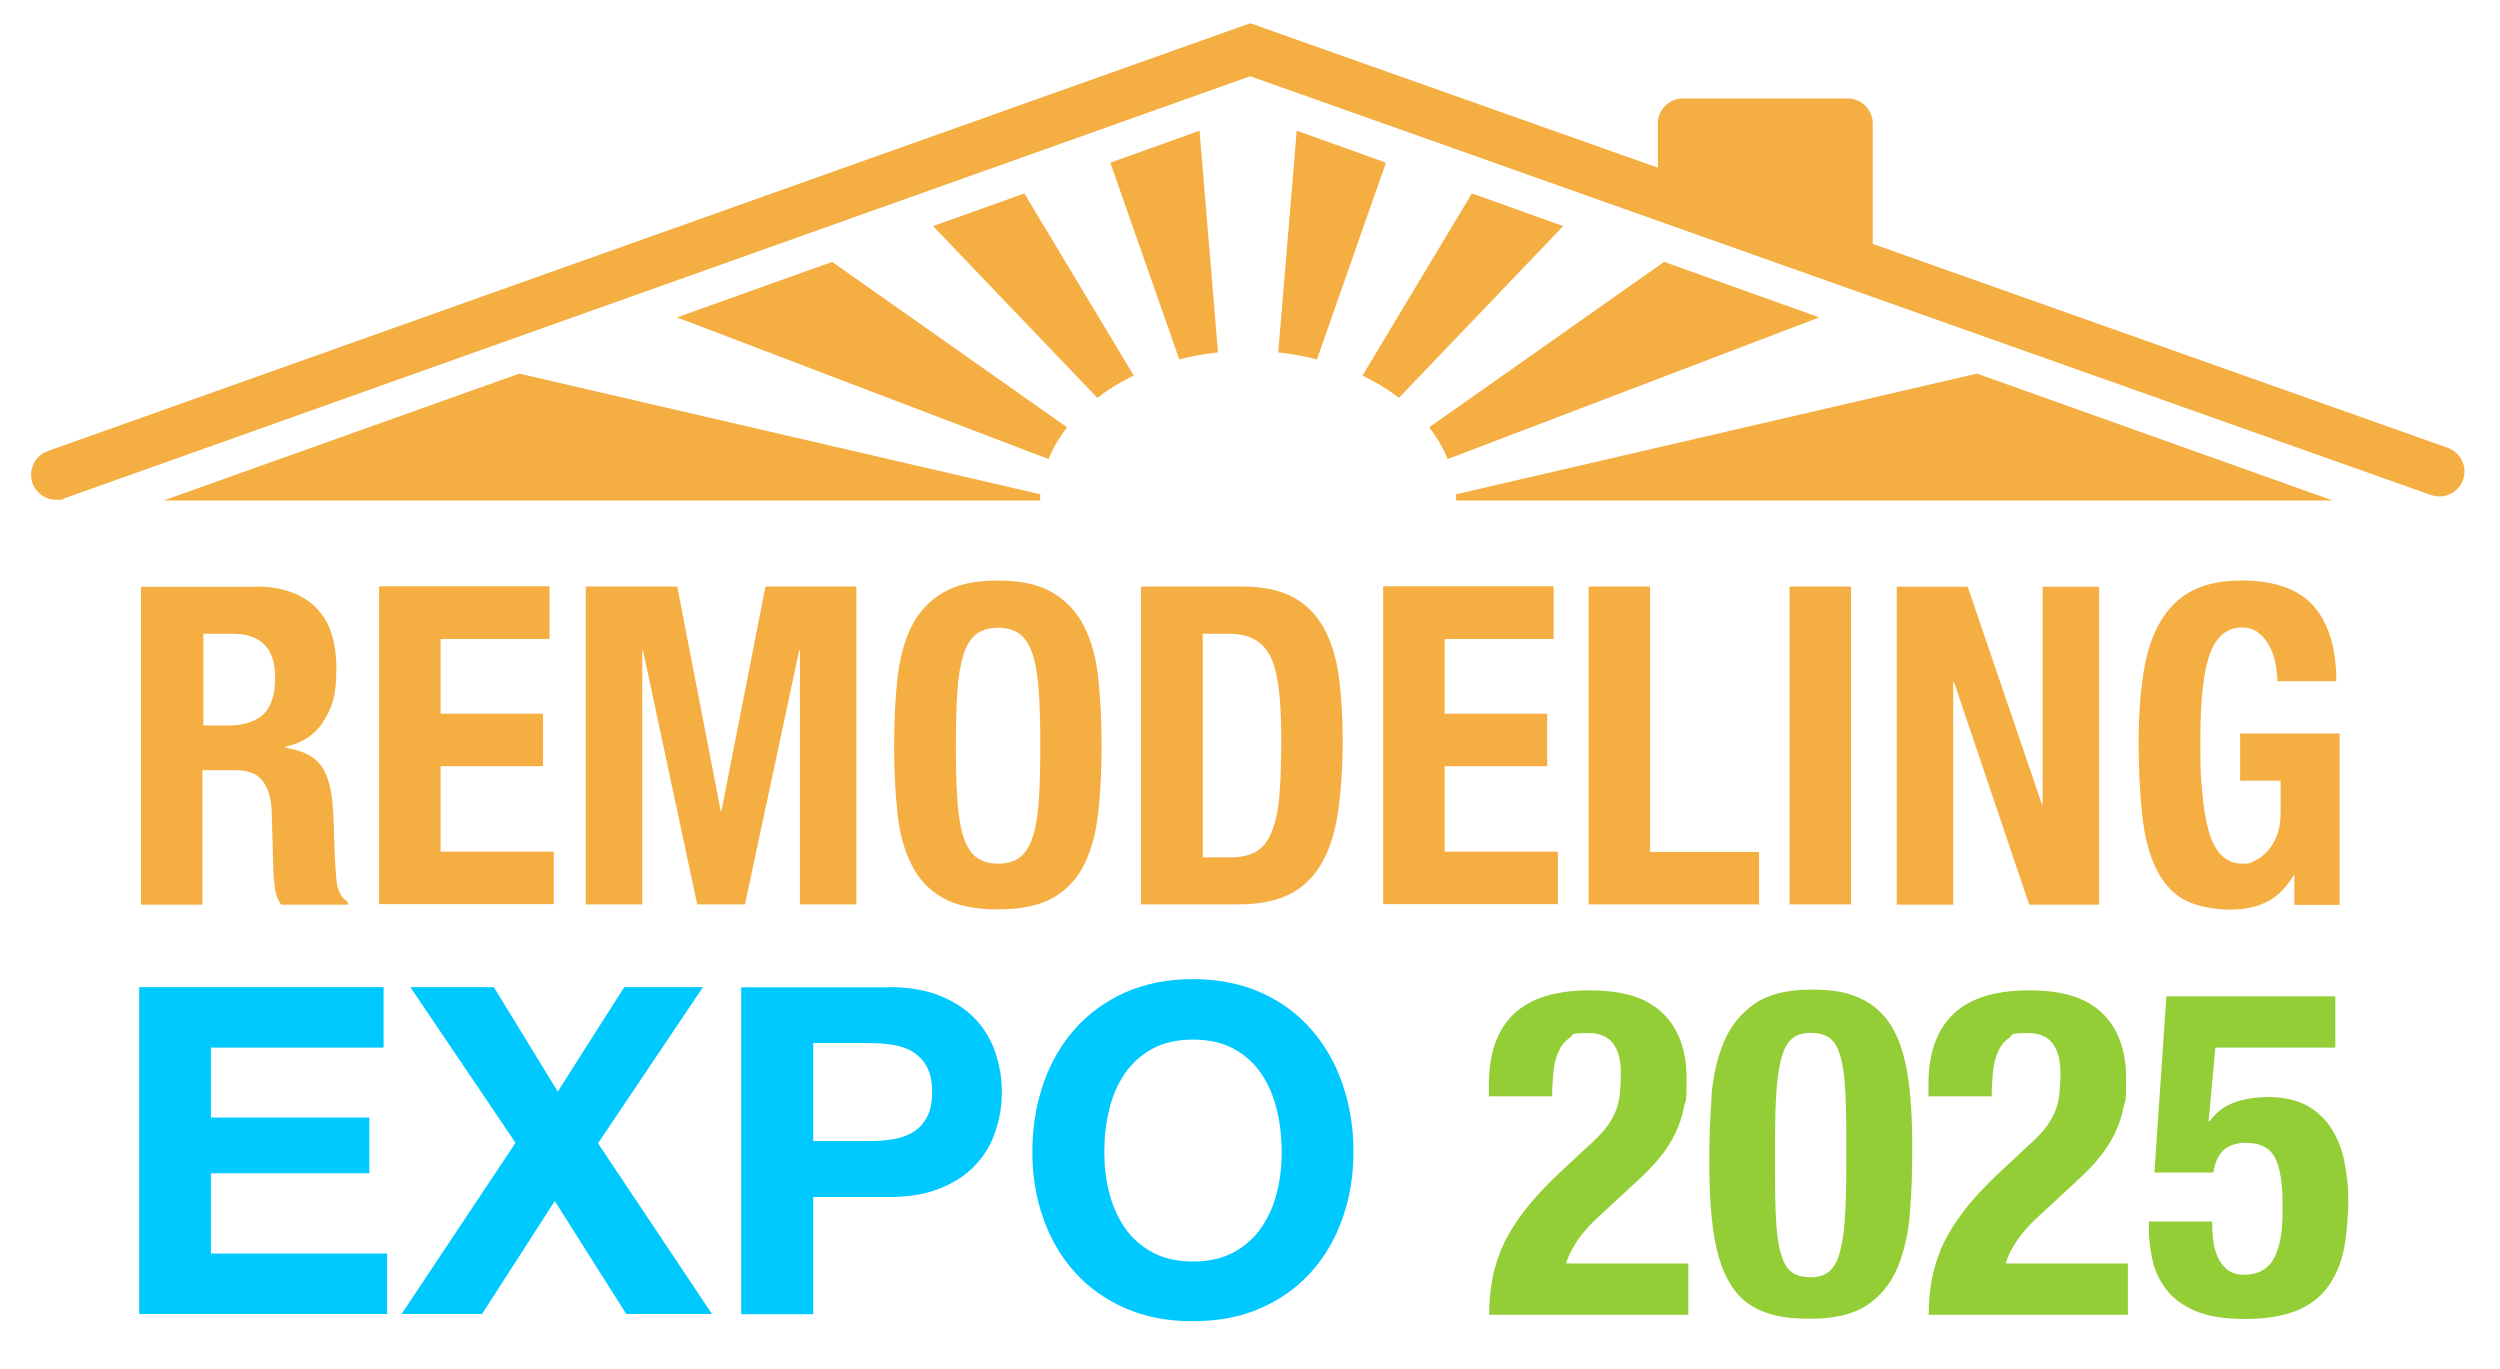 <svg xmlns="http://www.w3.org/2000/svg" viewBox="0 0 1000.4 547.8"><defs><style>      .cls-1 {        fill: #00c9ff;      }      .cls-1, .cls-2, .cls-3 {        stroke-width: 0px;      }      .cls-2 {        fill: #93ce36;      }      .cls-3 {        fill: #f5ae41;      }    </style></defs><g id="Layer_2" data-name="Layer 2"><path class="cls-3" d="M270.9,127l148.7,56.7c1.8-4.5,4.3-8.7,7.4-12.7l-94-66.2-62.1,22.2Z"></path><path class="cls-3" d="M373.3,90.4l65.8,68.8c4.4-3.4,9.3-6.4,14.6-8.9l-43.8-72.9-36.6,13.1Z"></path><path class="cls-3" d="M65.5,200.3h350.7c0-.8,0-1.7.1-2.5l-208.5-48.3-142.4,50.8Z"></path><path class="cls-3" d="M444.3,65.1l27.6,78.7c5-1.3,10.2-2.2,15.5-2.8l-7.4-88.7-35.7,12.8Z"></path><path class="cls-3" d="M728,127l-148.7,56.7c-1.8-4.5-4.3-8.7-7.4-12.7l94-66.2,62.1,22.2Z"></path><path class="cls-3" d="M625.6,90.4l-65.8,68.8c-4.4-3.4-9.3-6.4-14.6-8.9l43.8-72.9,36.6,13.1Z"></path><path class="cls-3" d="M933.4,200.3h-350.7c0-.8,0-1.7-.1-2.5l208.5-48.3,142.4,50.8Z"></path><path class="cls-3" d="M554.6,65.1l-27.6,78.7c-5-1.3-10.2-2.2-15.5-2.8l7.4-88.7,35.7,12.8Z"></path><path class="cls-3" d="M979.5,179.2l-230.1-81.6v-48.2c0-5.5-4.5-10-10-10h-66c-5.5,0-10,4.5-10,10v17c0,.2,0,.4,0,.7L500.3,9.3,19.1,180.5c-5.2,1.9-7.9,7.6-6.1,12.8,1.5,4.1,5.3,6.7,9.4,6.7s2.2-.2,3.4-.6L500.3,30.5l472.5,167.6c5.2,1.8,10.9-.9,12.8-6.1s-.9-10.9-6.1-12.8Z"></path></g><g id="Layer_3" data-name="Layer 3"><g><path class="cls-3" d="M102.2,234.7c10.3,0,18.2,2.7,23.9,8.1,5.7,5.4,8.5,13.6,8.5,24.7s-1.7,15.5-5,20.9c-3.3,5.4-8.4,8.9-15.4,10.4v.4c6.2,1,10.7,3,13.5,6.2,2.8,3.2,4.6,8.4,5.3,15.5.2,2.4.4,5,.5,7.8.1,2.8.2,5.9.3,9.4.2,6.8.6,11.9,1,15.5.7,3.6,2.2,6,4.4,7.3v1.1h-26.7c-1.3-1.8-2.1-3.8-2.4-6.1s-.6-4.7-.7-7.2l-.7-24.4c-.2-5-1.4-8.9-3.6-11.8-2.2-2.9-5.8-4.3-10.9-4.3h-13.2v53.8h-24.6v-127.2h45.5ZM91.6,290.3c5.9,0,10.5-1.5,13.7-4.4,3.2-2.9,4.8-7.8,4.8-14.7,0-11.8-5.7-17.6-17.1-17.6h-11.6v36.7h10.3Z"></path><path class="cls-3" d="M219.9,255.7h-43.6v29.9h41v21h-41v34.2h45.3v21h-69.9v-127.2h68.2v21Z"></path><path class="cls-3" d="M271,234.7l17.4,89.8h.3l17.6-89.8h36.4v127.2h-22.6v-101.6h-.3l-21.7,101.6h-19.1l-21.7-101.6h-.3v101.6h-22.6v-127.2h36.6Z"></path><path class="cls-3" d="M359.1,271.7c.9-8.1,2.7-15.1,5.6-20.9,2.9-5.8,7.1-10.4,12.6-13.6,5.5-3.3,12.8-4.9,22-4.9s16.6,1.6,22,4.9c5.5,3.3,9.7,7.8,12.6,13.6,2.9,5.8,4.8,12.8,5.6,20.9.9,8.1,1.3,17,1.3,26.6s-.4,18.7-1.3,26.7c-.9,8.1-2.7,15-5.6,20.9-2.9,5.8-7.1,10.3-12.6,13.4-5.5,3.1-12.8,4.6-22,4.6s-16.6-1.5-22-4.6c-5.5-3.1-9.7-7.5-12.6-13.4-2.9-5.8-4.8-12.8-5.6-20.9-.9-8.1-1.3-17-1.3-26.7s.4-18.5,1.3-26.6ZM383.1,320.2c.4,6,1.2,10.9,2.4,14.6,1.2,3.7,2.9,6.5,5.1,8.2,2.2,1.7,5.2,2.6,8.8,2.6s6.6-.9,8.8-2.6c2.2-1.7,3.9-4.5,5.1-8.2,1.2-3.7,2-8.6,2.4-14.6.4-6,.6-13.3.6-21.8s-.2-15.8-.6-21.7c-.4-5.9-1.2-10.8-2.4-14.6-1.2-3.8-2.9-6.6-5.1-8.3-2.2-1.7-5.2-2.6-8.8-2.6s-6.6.9-8.8,2.6c-2.2,1.7-3.9,4.5-5.1,8.3-1.2,3.8-2,8.7-2.4,14.6-.4,5.9-.6,13.2-.6,21.7s.2,15.8.6,21.8Z"></path><path class="cls-3" d="M497,234.7c8.5,0,15.4,1.5,20.7,4.4,5.2,2.9,9.3,7.1,12.2,12.5,2.9,5.4,4.9,11.9,5.9,19.5,1,7.6,1.5,16.1,1.5,25.5s-.7,20.9-2,29.1c-1.3,8.3-3.6,15.1-6.8,20.4-3.2,5.3-7.5,9.3-12.8,11.9-5.4,2.6-12.1,3.9-20.3,3.9h-38.8v-127.2h40.3ZM492.2,343.1c4.3,0,7.8-.8,10.4-2.3,2.6-1.5,4.7-4.1,6.2-7.7,1.5-3.6,2.6-8.3,3.1-14.1.5-5.8.8-13.1.8-21.7s-.2-13.6-.7-19.1c-.5-5.5-1.4-10-2.8-13.6-1.4-3.6-3.5-6.4-6.3-8.2-2.8-1.8-6.5-2.8-11.2-2.8h-10.4v89.5h10.9Z"></path><path class="cls-3" d="M621.7,255.7h-43.6v29.9h41v21h-41v34.2h45.3v21h-69.9v-127.2h68.2v21Z"></path><path class="cls-3" d="M635.7,234.7h24.6v106.2h43.6v21h-68.2v-127.2Z"></path><path class="cls-3" d="M716.1,234.7h24.6v127.2h-24.6v-127.2Z"></path><path class="cls-3" d="M817.1,321.9h.3v-87.1h22.6v127.2h-28l-30.1-89.1h-.3v89.1h-22.6v-127.2h28.4l29.7,87.1Z"></path><path class="cls-3" d="M910.5,265.2c-.5-2.5-1.3-4.8-2.5-6.9-1.1-2.1-2.6-3.8-4.4-5.2-1.8-1.4-3.9-2-6.4-2-5.9,0-10.2,3.4-12.8,10.3-2.6,6.9-3.9,18.3-3.9,34.2s.2,14.5.7,20.7c.5,6.2,1.3,11.4,2.5,15.8,1.2,4.3,2.9,7.7,5.1,10,2.2,2.3,5.1,3.5,8.6,3.5s3.1-.4,4.9-1.2c1.8-.8,3.4-2.1,5-3.7,1.5-1.7,2.8-3.8,3.8-6.3,1-2.6,1.5-5.6,1.5-9v-13h-16.2v-18.9h39.8v68.6h-18.1v-11.8h-.3c-3,5-6.5,8.5-10.7,10.6-4.2,2.1-9.1,3.1-15,3.1s-13.6-1.4-18.4-4.1c-4.7-2.7-8.4-7-11.1-12.7-2.7-5.7-4.5-12.7-5.4-21.1-.9-8.4-1.4-18.1-1.4-29.1s.7-20.1,2-28.2c1.3-8.1,3.6-14.8,6.8-20.2,3.2-5.4,7.4-9.5,12.6-12.2,5.2-2.7,11.8-4.1,19.7-4.1,13.4,0,23.1,3.5,29.1,10.4,5.9,7,8.9,16.9,8.9,29.9h-23.6c0-2.4-.3-4.8-.8-7.3Z"></path></g><g><path class="cls-1" d="M153.5,395v24.2h-69.1v28h63.4v22.3h-63.4v32.1h70.5v24.2H55.7v-130.8h97.8Z"></path><path class="cls-1" d="M164.3,395h33.3l25.6,41.8,26.6-41.8h31.5l-42,62.5,45.6,68.3h-34.3l-28.6-45.2-29.1,45.2h-32.2l45.6-68.5-42.1-62.3Z"></path><path class="cls-1" d="M355.6,395c8.2,0,15.1,1.2,20.9,3.6,5.7,2.4,10.4,5.5,14,9.4,3.6,3.9,6.2,8.4,7.9,13.4,1.6,5,2.5,10.2,2.5,15.6s-.8,10.4-2.5,15.5c-1.6,5.1-4.3,9.6-7.9,13.5-3.6,3.9-8.3,7.1-14,9.4-5.7,2.4-12.7,3.6-20.9,3.6h-30.2v46.9h-28.8v-130.8h59ZM347.7,456.6c3.3,0,6.5-.2,9.5-.7,3.1-.5,5.7-1.4,8.1-2.8,2.3-1.4,4.2-3.4,5.6-6,1.4-2.6,2.1-5.9,2.1-10.1s-.7-7.5-2.1-10.1c-1.4-2.6-3.3-4.5-5.6-6-2.3-1.4-5-2.3-8.1-2.8-3.1-.5-6.2-.7-9.5-.7h-22.3v39.2h22.3Z"></path><path class="cls-1" d="M417.5,433.7c2.9-8.4,7.1-15.7,12.6-21.9,5.5-6.2,12.2-11.1,20.2-14.7,8-3.5,17-5.3,27-5.3s19.2,1.8,27.1,5.3c7.9,3.5,14.7,8.4,20.2,14.7s9.7,13.5,12.6,21.9c2.9,8.4,4.4,17.4,4.4,27.2s-1.5,18.4-4.4,26.7c-2.9,8.2-7.1,15.4-12.6,21.5-5.5,6.1-12.2,10.9-20.2,14.4-7.9,3.5-17,5.2-27.1,5.2s-19-1.7-27-5.2c-8-3.5-14.7-8.3-20.2-14.4-5.5-6.1-9.7-13.3-12.6-21.5-2.9-8.2-4.4-17.1-4.4-26.7s1.5-18.8,4.4-27.2ZM443.8,477c1.3,5.2,3.3,9.9,6.1,14,2.8,4.2,6.5,7.5,11,10,4.5,2.5,10,3.8,16.5,3.8s12-1.3,16.5-3.8c4.5-2.5,8.2-5.8,11-10,2.8-4.2,4.9-8.8,6.1-14,1.3-5.2,1.9-10.5,1.9-16s-.6-11.3-1.9-16.7c-1.3-5.4-3.3-10.2-6.1-14.4-2.8-4.2-6.5-7.6-11-10.1-4.5-2.5-10-3.8-16.5-3.8s-12,1.3-16.5,3.8c-4.5,2.5-8.2,5.9-11,10.1-2.8,4.2-4.9,9-6.1,14.4-1.3,5.4-1.9,10.9-1.9,16.7s.6,10.8,1.9,16Z"></path><path class="cls-2" d="M595.9,525.8c0-5.7.6-11.1,1.7-16.1,1.2-5,2.9-9.8,5.3-14.3,2.4-4.5,5.4-8.9,9-13.3,3.6-4.3,7.8-8.7,12.5-13.1l10.6-9.9c2.9-2.6,5.3-4.9,7.1-7.1,1.8-2.2,3.1-4.4,4.1-6.6,1-2.2,1.6-4.6,1.9-7.1.3-2.6.5-5.5.5-8.8,0-10.7-4.3-16.1-12.8-16.1s-5.9.7-7.8,2c-1.9,1.3-3.4,3.2-4.4,5.5-1,2.3-1.7,5-2,8.1-.3,3.1-.5,6.3-.5,9.7h-25.3v-4.9c0-12.1,3.2-21.4,9.7-27.8s16.7-9.7,30.6-9.7,23,3.1,29.3,9.2c6.3,6.1,9.5,14.8,9.5,26.2s-.4,8-1.1,11.6c-.7,3.6-1.9,7.1-3.5,10.4-1.6,3.3-3.7,6.5-6.2,9.6s-5.7,6.3-9.3,9.6l-14.7,13.6c-3.9,3.5-7,7-9.2,10.4-2.2,3.4-3.6,6.3-4.2,8.7h48.9v20.5h-79.9Z"></path><path class="cls-2" d="M684.8,439.3c.6-8.3,2.3-15.7,4.9-22.1,2.7-6.4,6.7-11.5,12.2-15.4,5.4-3.8,13-5.8,22.6-5.8s14.5,1.1,19.7,3.4c5.2,2.3,9.3,5.9,12.5,10.9,3.1,5,5.3,11.5,6.6,19.5,1.3,8,1.9,17.7,1.9,29.2s-.3,17.7-.9,26c-.6,8.3-2.3,15.7-4.9,22.1-2.7,6.4-6.7,11.4-12.2,15.1-5.4,3.7-13,5.5-22.6,5.5s-14.4-1-19.6-3.1c-5.3-2.1-9.4-5.6-12.5-10.6-3.1-5-5.3-11.5-6.6-19.5-1.3-8-1.9-17.7-1.9-29.2s.3-17.7.9-26ZM710.9,491.1c.4,5.2,1.2,9.3,2.3,12.3,1.1,3,2.6,5,4.4,6.1,1.8,1.1,4.2,1.6,7,1.6s5.3-.7,7.1-2.1c1.8-1.4,3.3-3.8,4.3-7.1,1-3.4,1.8-7.8,2.2-13.5.4-5.6.6-12.6.6-20.9v-14.1c0-8.2-.2-14.9-.6-20.1-.4-5.2-1.2-9.3-2.3-12.3-1.1-3-2.6-5-4.4-6.1-1.8-1.1-4.2-1.6-7-1.6s-5.3.7-7.1,2.1c-1.8,1.4-3.3,3.8-4.3,7.1-1,3.4-1.8,7.8-2.2,13.5-.4,5.6-.6,12.6-.6,20.9v14.1c0,8.2.2,14.9.6,20.1Z"></path><path class="cls-2" d="M771.8,525.8c0-5.7.6-11.1,1.7-16.1,1.2-5,2.9-9.8,5.3-14.3,2.4-4.5,5.4-8.9,9-13.3,3.6-4.3,7.8-8.7,12.5-13.1l10.6-9.9c2.9-2.6,5.3-4.9,7.1-7.1,1.8-2.2,3.1-4.4,4.1-6.6,1-2.2,1.6-4.6,1.9-7.1.3-2.6.5-5.5.5-8.8,0-10.7-4.3-16.1-12.8-16.1s-5.9.7-7.8,2c-1.9,1.3-3.4,3.2-4.4,5.5-1,2.3-1.7,5-2,8.1-.3,3.1-.5,6.3-.5,9.7h-25.3v-4.9c0-12.1,3.2-21.4,9.7-27.8s16.7-9.7,30.6-9.7,23,3.1,29.3,9.2c6.3,6.1,9.5,14.8,9.5,26.2s-.4,8-1.1,11.6c-.7,3.6-1.9,7.1-3.5,10.4-1.6,3.3-3.7,6.5-6.2,9.6s-5.7,6.3-9.3,9.6l-14.7,13.6c-3.9,3.5-7,7-9.2,10.4-2.2,3.4-3.6,6.3-4.2,8.7h48.9v20.5h-79.9Z"></path><path class="cls-2" d="M886.5,419.2l-2.7,29.5h.4c2.4-3.4,5.6-5.9,9.5-7.4,3.9-1.5,8.7-2.3,14.3-2.3s11.4,1.2,15.5,3.6c4.1,2.4,7.3,5.5,9.7,9.4,2.4,3.9,4.1,8.3,5,13.3,1,4.9,1.5,10,1.5,15.1s-.6,13.7-1.8,19.6c-1.2,5.9-3.4,10.9-6.5,15.1-3.1,4.2-7.4,7.4-12.7,9.5-5.4,2.1-12.2,3.2-20.5,3.2s-14.8-1.1-19.9-3.3c-5.1-2.2-8.9-5.1-11.6-8.7-2.7-3.6-4.5-7.5-5.4-11.7-.9-4.2-1.4-8.2-1.4-11.8v-3.5h25.3c0,2.2.1,4.5.4,7,.2,2.4.8,4.7,1.7,6.9.9,2.1,2.2,3.9,3.9,5.3,1.7,1.4,4,2.1,6.8,2.1,5.5,0,9.4-2.1,11.8-6.3,2.4-4.2,3.6-10.5,3.6-19s-.2-9.8-.7-13.4c-.5-3.5-1.3-6.3-2.5-8.4-1.2-2.1-2.7-3.5-4.7-4.4-2-.9-4.4-1.3-7.3-1.3s-6.7,1.1-8.7,3.2c-2,2.1-3.3,5-3.8,8.7h-23.6l4.8-70.5h67.6v20.5h-47.8Z"></path></g></g></svg>